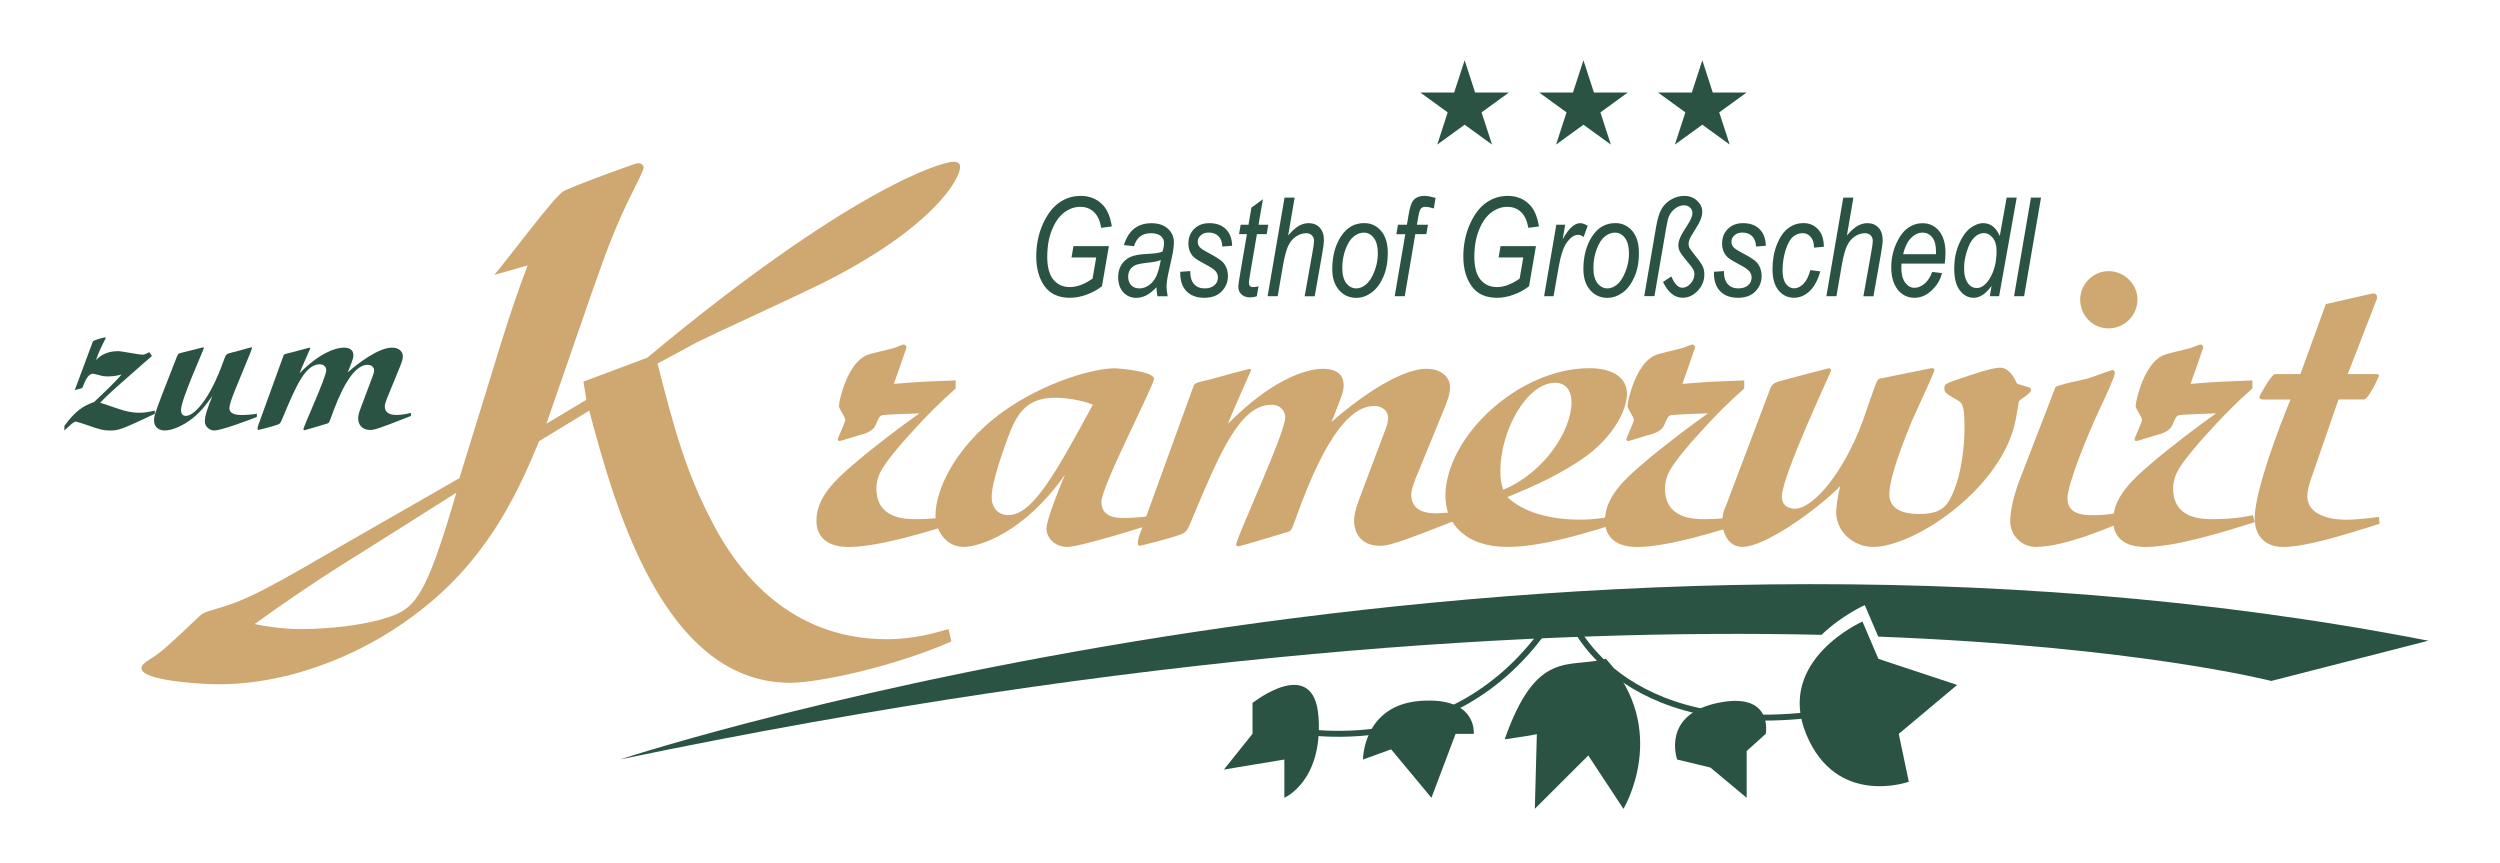 <?xml version="1.0" encoding="utf-8"?>
<!-- Generator: Adobe Illustrator 26.0.1, SVG Export Plug-In . SVG Version: 6.00 Build 0)  -->
<svg version="1.1" id="Ebene_1" xmlns="http://www.w3.org/2000/svg" xmlns:xlink="http://www.w3.org/1999/xlink" x="0px" y="0px"
	 viewBox="0 0 420 145" style="enable-background:new 0 0 420 145;" xml:space="preserve">
<style type="text/css">
	.st0{fill:#CEA771;}
	.st1{fill:#2A5343;}
	.st2{fill:none;stroke:#2A5343;stroke-miterlimit:10;}
</style>
<g>
	<g>
		<path class="st0" d="M159.83,107.76c-9.39,4.15-22.19,6.95-27.07,6.95c-21.46,0-29.63-30.24-33.77-45.72l-8.41,5.12
			c-3.17,7.56-7.93,18.78-19.14,27.8c-9.39,7.68-22.31,13.05-34.75,13.05c-2.92,0-12.92-0.61-12.92-2.68c0-0.37,0.12-0.73,1.71-1.71
			c1.71-1.1,3.05-2.32,7.8-6.83c0.73-0.73,0.98-0.85,3.05-1.46c5.36-1.46,9.51-3.9,22.56-11.46l18.29-10.49l5.61-18.17
			c1.22-4.02,3.29-10.85,5.85-17.56l-5.61,1.58C84.97,44,92.89,33.27,94.6,32.17c1.46-0.85,12.19-4.76,12.56-4.76
			c0.61,0,0.97,0.37,0.97,0.73c0,0.49-1.22,2.8-1.58,3.54c-3.29,6.58-4.51,10.12-7.07,17.31l-7.68,22.19l6.71-4.02l-0.49-3.05
			l10.73-4.02C142.39,32.05,158,27.17,160.2,27.17c0.37,0,1.1,0.12,1.1,0.85c0,2.2-4.88,10.49-23.53,19.75
			c-3.17,1.58-17.8,8.29-20.73,9.75c-2.19,1.22-5.61,3.05-6.58,3.54c2.8,10.97,4.75,18.17,9.15,26.58
			c5.49,10.73,14.87,19.75,29.38,19.75c4.63,0,8.29-1.1,10.36-1.71L159.83,107.76z M76.68,82.77l-15.85,10
			c-6.95,4.27-13.53,8.78-18.05,12.07c1.59,0.37,5,0.85,7.68,0.85c0.73,0,8.66,0,14.63-1.95c4.27-1.34,6.1-3.17,10.12-16.09
			L76.68,82.77z"/>
	</g>
</g>
<g>
	<path class="st1" d="M10.85,71.51c1.81-2.49,3.17-3.35,4.97-3.98c1.58-1.49,3.62-3.44,4.61-4.61c-0.36,0.09-1.22,0.32-2.26,0.32
		c-0.5,0-0.99-0.04-1.54-0.23c-0.09,0-0.95-0.23-0.99-0.23c-0.81,0-1.31,1.08-1.81,2.4l-1.27,0.36l3.03-8.14
		c0.14-0.32,1.99-0.72,2.04-0.72c0.04,0,0.13,0.04,0.13,0.13l-0.59,1.18c-0.54,1.09-0.86,1.94-1.04,2.49
		c0.45-0.45,1.54-1.49,3.66-1.49c0.68,0,3.53,0.59,4.12,0.59c0.36,0,0.45-0.05,1.17-0.41l0.45,0.63c-0.81,0.72-4.52,3.93-5.25,4.61
		c-2.35,2.08-2.8,2.58-3.44,3.25c0.63,0.18,3.3,1.13,3.84,1.27c1.27,0.36,2.17,0.41,2.71,0.41c1.04,0,1.81-0.18,2.62-0.36v0.54
		c-5.79,2.71-6.01,2.8-7.6,2.8c-1.13,0-1.85-0.23-3.89-0.95c-0.27-0.09-1.67-0.54-1.76-0.54c-0.27,0-0.59,0.27-0.81,0.45l-1.13,1.04
		V71.51z"/>
	<path class="st1" d="M43.13,70.06c-1.49,0.59-5.97,2.26-7.14,2.26c-0.72,0-1.58-0.59-1.58-1.54c0-1.04,0.59-2.53,1.27-4.25
		c-1.04,1.4-2.12,2.98-4.02,4.25c-1.13,0.77-2.71,1.54-4.02,1.54c-0.95,0-1.76-0.59-1.76-1.63c0-0.81,0.14-1.18,1.31-4.29l2.49-6.38
		c0.23-0.59,0.27-0.63,0.86-0.77c0.5-0.09,3.53-0.9,3.57-0.9c0.09,0,0.14,0.04,0.14,0.13c0,0.23-3.84,8.64-3.84,10.4
		c0,0.54,0.23,0.99,0.81,0.99c1.27,0,3.93-2.4,6.42-9.45c0.32-0.95,0.45-0.99,1.4-1.22c0.54-0.09,3.07-0.86,3.21-0.86
		c0.09,0,0.09,0.09,0.09,0.13c0,0.05-0.14,0.45-0.23,0.68l-2.71,6.6c-0.5,1.27-0.86,2.31-0.86,2.8c0,1.13,1.4,1.17,2.17,1.17
		c0.9,0,2.08-0.13,2.44-0.23V70.06z"/>
	<path class="st1" d="M69.04,69.88c-5.92,2.35-6.24,2.35-6.92,2.35c-0.81,0-1.94-0.45-1.94-1.99c0-0.27,0.04-0.72,0.41-1.67
		l1.99-5.29c0.18-0.45,0.27-0.77,0.27-1.09c0-0.41-0.36-0.9-1.08-0.9c-2.71,0-4.84,5.2-6.15,8.82c-0.32,0.86-0.32,0.95-0.63,1.04
		c-0.59,0.18-3.75,1.13-3.84,1.13c-0.09,0-0.18-0.09-0.18-0.14c0-0.5,3.84-8.73,3.84-9.95c0-0.45-0.32-0.99-1.09-0.99
		c-2.44,0-4.02,3.75-6.06,8.59c-0.5,1.22-0.54,1.36-0.99,1.54c-1.13,0.41-3.21,0.9-3.26,0.9c-0.04,0-0.14-0.09-0.14-0.18
		c0-0.05,0-0.23,0.09-0.54l4.25-11.71c0.09-0.32,0.23-0.32,1.36-0.59c0.45-0.13,2.98-0.81,3.03-0.81c0.09,0,0.14,0.05,0.14,0.09
		c0,0.05-1.58,3.53-1.81,4.21c3.21-3.26,5.92-4.3,7.41-4.3c0.32,0,1.63,0,1.63,1.27c0,0.5-0.09,0.72-0.95,2.89
		c1.76-1.58,5.24-4.16,7.41-4.16c1.36,0,1.85,0.81,1.85,1.4c0,0.59-0.18,1.04-0.45,1.72l-2.26,5.52c-0.27,0.72-0.32,0.99-0.32,1.22
		c0,1.4,1.45,1.45,1.9,1.45c0.05,0,1.36,0,2.49-0.36V69.88z"/>
</g>
<g>
	<g>
		<path class="st0" d="M160.96,87.71c-5.15,1.65-13.4,4.18-18.36,4.18c-1.17,0-5.44-0.1-5.44-4.47c0-3.89,3.3-6.9,6.12-9.32
			c3.59-3.11,8.55-6.8,11.17-8.65c-0.97,0-5.54,0.19-6.22,0.29c-0.49,0.19-0.58,0.39-1.07,1.55c-0.19,0.49-0.58,1.07-1.85,1.55
			c-0.49,0.1-4.08,1.26-4.27,1.26c-0.1,0-0.29-0.1-0.29-0.29c0-0.29,1.26-2.82,1.26-3.3c0-0.39-1.07-1.94-1.07-2.23
			c0-1.07,1.46-7.19,4.56-8.55c0.68-0.39,4.27-1.07,4.95-1.36c0.29-0.1,1.17-0.49,1.36-0.49c0.29,0,0.49,0.29,0.49,0.49
			c0,0.1-1.94,5.54-2.14,6.12c4.66-0.39,5.54-0.39,10.39-0.58v1.36c-2.43,2.14-4.57,4.18-8.65,8.74c-3.4,3.98-4.66,5.63-4.66,8.06
			c0,5.15,4.95,5.15,6.7,5.15c2.23,0,4.56-0.19,6.7-0.68L160.96,87.71z"/>
		<path class="st0" d="M194.95,87.61c-2.62,0.87-13.5,4.27-15.64,4.27c-1.94,0-3.5-1.36-3.5-3.11c0-1.46,2.23-6.99,3.11-9.03
			c-6.8,9.71-14.38,12.14-17,12.14c-2.92,0-4.76-2.62-4.76-5.34c0-3.79,2.82-11.07,11.07-17.19c7.58-5.44,15.83-7.48,19.04-7.48
			c0.49,0,6.6,0.49,6.6,1.75c0,1.17-8.84,18.07-8.84,20.69c0,2.72,2.82,2.72,3.89,2.72c0.19,0,2.43,0,6.02-0.58V87.61z
			 M177.28,66.82c-4.57,0-6.22,2.33-7.67,5.93c-1.07,2.91-3.01,8.16-3.01,10.78c0,1.75,1.07,3.01,2.82,3.01
			c4.08,0,8.06-7.28,14.18-18.55C181.74,67.21,179.02,66.82,177.28,66.82z"/>
		<path class="st0" d="M246.53,86.64c-12.72,5.05-13.41,5.05-14.86,5.05c-1.75,0-4.18-0.97-4.18-4.27c0-0.58,0.1-1.55,0.87-3.59
			l4.27-11.36c0.39-0.97,0.58-1.65,0.58-2.33c0-0.87-0.78-1.94-2.33-1.94c-5.83,0-10.39,11.17-13.21,18.94
			c-0.68,1.84-0.68,2.04-1.36,2.23c-1.26,0.39-8.06,2.43-8.26,2.43s-0.39-0.19-0.39-0.29c0-1.07,8.26-18.75,8.26-21.37
			c0-0.97-0.68-2.14-2.33-2.14c-5.24,0-8.64,8.06-13.02,18.46c-1.07,2.62-1.17,2.91-2.14,3.3c-2.43,0.87-6.9,1.94-6.99,1.94
			c-0.1,0-0.29-0.19-0.29-0.39c0-0.1,0-0.49,0.19-1.17l9.13-25.16c0.19-0.68,0.49-0.68,2.92-1.26c0.97-0.29,6.41-1.75,6.51-1.75
			c0.19,0,0.29,0.1,0.29,0.19s-3.4,7.58-3.89,9.03c6.9-6.99,12.72-9.23,15.93-9.23c0.68,0,3.5,0,3.5,2.72
			c0,1.07-0.19,1.55-2.04,6.22c3.79-3.4,11.27-8.94,15.93-8.94c2.91,0,3.98,1.75,3.98,3.01c0,1.26-0.39,2.23-0.97,3.69l-4.86,11.85
			c-0.58,1.55-0.68,2.14-0.68,2.62c0,3.01,3.11,3.11,4.08,3.11c0.1,0,2.91,0,5.34-0.78V86.64z"/>
		<path class="st0" d="M272.75,87.61c-6.31,1.94-13.6,4.27-19.53,4.27c-7.09,0-10.39-3.98-10.39-8.55
			c0-9.81,12.14-21.47,24.19-21.47c4.27,0,6.31,1.84,6.31,4.27c0,2.91-2.43,7.19-6.7,10.39c-4.27,3.11-9.13,5.25-13.41,6.99
			c3.98,3.79,10.88,3.79,12.14,3.79c0.97,0,3.5,0,7.38-0.97V87.61z M264.01,67.6c0-2.23-1.17-3.3-2.72-3.3
			c-4.76,0-9.23,7.97-9.23,14.86c0,1.46,0.19,2.23,0.49,3.11C259.54,79.35,264.01,72.26,264.01,67.6z"/>
		<path class="st0" d="M293.44,87.71c-5.15,1.65-13.4,4.18-18.36,4.18c-1.17,0-5.44-0.1-5.44-4.47c0-3.89,3.3-6.9,6.12-9.32
			c3.59-3.11,8.55-6.8,11.17-8.65c-0.97,0-5.54,0.19-6.22,0.29c-0.49,0.19-0.58,0.39-1.07,1.55c-0.19,0.49-0.58,1.07-1.85,1.55
			c-0.49,0.1-4.08,1.26-4.27,1.26c-0.1,0-0.29-0.1-0.29-0.29c0-0.29,1.26-2.82,1.26-3.3c0-0.39-1.07-1.94-1.07-2.23
			c0-1.07,1.46-7.19,4.56-8.55c0.68-0.39,4.27-1.07,4.95-1.36c0.29-0.1,1.17-0.49,1.36-0.49c0.29,0,0.49,0.29,0.49,0.49
			c0,0.1-1.94,5.54-2.14,6.12c4.66-0.39,5.54-0.39,10.39-0.58v1.36c-2.43,2.14-4.57,4.18-8.65,8.74c-3.4,3.98-4.66,5.63-4.66,8.06
			c0,5.15,4.95,5.15,6.7,5.15c2.23,0,4.56-0.19,6.7-0.68L293.44,87.71z"/>
		<path class="st0" d="M297.41,65.27c0.19-0.58,0.68-0.97,1.36-1.17s8.35-2.23,8.45-2.23c0.19,0,0.39,0.1,0.39,0.39
			c0,0.29-8.26,17.68-8.26,21.17c0,2.04,2.04,2.04,2.14,2.04c3.2,0,8.26-6.12,11.46-14.76c0.39-1.07,2.04-6.02,2.33-6.51
			c0.19-0.49,0.49-0.68,0.97-0.68c2.72-0.58,7.77-1.55,8.16-1.65h0.29c0.1,0,0.29,0.1,0.29,0.29c0,0.39-3.2,7.19-3.79,8.55
			c-1.36,3.3-3.79,9.42-3.79,12.34c0,2.62,2.53,3.3,4.95,3.3c2.52,0,4.18-0.49,5.25-2.52c2.14-3.89,2.43-10.01,2.43-11.66
			c0-4.27-0.29-4.47-1.55-5.15c-1.36-0.78-1.84-1.07-1.84-1.75c0-0.78,0.29-0.87,2.91-1.75c1.75-0.58,5.05-1.75,6.41-1.75
			c1.65,0,2.43,1.75,2.92,2.72c0.78,0.19,2.14,0.68,2.23,0.68c0,0.1,0.1,0.29,0.1,0.39c0,0.49-1.84,1.55-2.04,1.84
			c0,0.1-0.58,3.5-0.78,4.18c-2.92,11.07-17,20.3-23.7,20.3c-3.3,0-6.22-2.53-6.22-5.83c0-0.87,0.29-3.01,0.68-4.37
			c-4.18,4.18-12.72,10.2-16.42,10.2c-2.62,0-3.4-2.82-3.4-4.18c0-1.26,0.39-2.33,0.58-2.62L297.41,65.27z"/>
		<path class="st0" d="M358.31,86.93c-3.4,1.46-11.27,4.95-16.32,4.95c-2.33,0-4.27-1.94-4.27-4.27c0-2.04,0.68-4.47,1.36-6.41
			l6.22-16.12c0.1-0.39,4.57-1.26,5.34-1.46c0.68-0.19,4.08-1.46,4.27-1.46c0.19,0,0.39,0.19,0.39,0.49c0,0.58-1.55,3.98-2.53,6.02
			c-2.14,4.56-5.44,12.72-5.44,15.06c0,2.82,3.01,2.82,4.18,2.82c2.33,0,4.57-0.29,6.8-0.97V86.93z M354.23,45.55
			c2.72,0,4.86,2.23,4.86,4.76c0,2.72-2.23,4.86-4.86,4.86c-2.62,0-4.76-2.14-4.76-4.86C349.47,47.79,351.61,45.55,354.23,45.55z"/>
		<path class="st0" d="M378.81,87.71c-5.15,1.65-13.4,4.18-18.36,4.18c-1.17,0-5.44-0.1-5.44-4.47c0-3.89,3.3-6.9,6.12-9.32
			c3.59-3.11,8.55-6.8,11.17-8.65c-0.97,0-5.54,0.19-6.22,0.29c-0.49,0.19-0.58,0.39-1.07,1.55c-0.19,0.49-0.58,1.07-1.85,1.55
			c-0.49,0.1-4.08,1.26-4.27,1.26c-0.1,0-0.29-0.1-0.29-0.29c0-0.29,1.26-2.82,1.26-3.3c0-0.39-1.07-1.94-1.07-2.23
			c0-1.07,1.46-7.19,4.56-8.55c0.68-0.39,4.27-1.07,4.95-1.36c0.29-0.1,1.17-0.49,1.36-0.49c0.29,0,0.49,0.29,0.49,0.49
			c0,0.1-1.94,5.54-2.14,6.12c4.66-0.39,5.54-0.39,10.39-0.58v1.36c-2.43,2.14-4.57,4.18-8.65,8.74c-3.4,3.98-4.66,5.63-4.66,8.06
			c0,5.15,4.95,5.15,6.7,5.15c2.23,0,4.56-0.19,6.7-0.68L378.81,87.71z"/>
		<path class="st0" d="M380.16,67.12c-0.58,0-0.58-0.39-0.58-0.49s2.04-3.79,2.62-3.79h4.27l4.27-11.75l7.67-1.75
			c0.87-0.19,1.07,0.39,0.87,0.97l-4.86,12.53h4.86c0.19,0,0.39,0.1,0.39,0.29c0,0.1-1.75,3.98-2.53,3.98h-4.27l-4.27,12.34
			c-0.39,1.07-0.97,2.72-0.97,3.89c0,3.98,5.83,3.98,6.7,3.98c0.87,0,3.4-0.19,5.34-0.49l0.1,1.17c-5.93,1.85-12.34,3.89-16.22,3.89
			c-2.72,0-4.76-1.55-4.76-4.86c0-4.47,4.08-15.25,6.02-19.91H380.16z"/>
	</g>
</g>
<g>
	<path class="st1" d="M180.02,43.23l0.32-1.88h5.95l-1.16,6.74c-0.78,0.6-1.65,1.08-2.61,1.42c-0.96,0.35-1.88,0.52-2.77,0.52
		c-1.92,0-3.34-0.65-4.27-1.96c-0.93-1.31-1.39-2.96-1.39-4.95c0-2.01,0.37-3.83,1.1-5.46c0.73-1.63,1.64-2.83,2.73-3.6
		c1.09-0.77,2.3-1.15,3.63-1.15c1.57,0,2.85,0.55,3.83,1.64c0.69,0.78,1.16,1.94,1.41,3.49l-1.78,0.24c-0.2-1.18-0.6-2.06-1.22-2.65
		c-0.61-0.59-1.38-0.88-2.31-0.88c-0.95,0-1.84,0.31-2.68,0.94c-0.84,0.63-1.53,1.59-2.06,2.9c-0.54,1.3-0.8,2.83-0.8,4.58
		c0,1.72,0.35,2.99,1.04,3.82c0.69,0.83,1.61,1.24,2.77,1.24c1.17,0,2.44-0.47,3.8-1.42l0.61-3.56H180.02z"/>
	<path class="st1" d="M194.28,48.27c-0.62,0.65-1.2,1.1-1.74,1.37c-0.54,0.26-1.09,0.4-1.65,0.4c-0.87,0-1.6-0.31-2.18-0.94
		c-0.57-0.62-0.86-1.48-0.86-2.55c0-0.77,0.17-1.44,0.51-2.01c0.34-0.57,0.81-1.01,1.43-1.32c0.61-0.3,1.49-0.48,2.63-0.54
		c0.96-0.05,1.62-0.11,1.98-0.17c0.36-0.06,0.66-0.15,0.92-0.27c0.16-0.57,0.24-1.04,0.24-1.4c0-0.5-0.19-0.9-0.57-1.21
		c-0.38-0.3-0.93-0.45-1.65-0.45c-1.45,0-2.39,0.72-2.82,2.17l-1.7-0.17c0.73-2.45,2.27-3.68,4.62-3.68c1.16,0,2.07,0.3,2.75,0.91
		c0.68,0.61,1.02,1.37,1.02,2.29c0,0.63-0.09,1.37-0.27,2.22l-0.65,2.97c-0.21,0.94-0.31,1.71-0.31,2.29c0,0.4,0.06,0.93,0.19,1.59
		h-1.72C194.37,49.38,194.31,48.88,194.28,48.27z M195.01,43.68c-0.42,0.2-1.13,0.35-2.14,0.45c-1.03,0.11-1.73,0.24-2.12,0.41
		c-0.38,0.17-0.68,0.42-0.9,0.76c-0.21,0.34-0.32,0.73-0.32,1.17c0,0.61,0.17,1.09,0.51,1.45c0.34,0.35,0.8,0.53,1.37,0.53
		c0.54,0,1.06-0.17,1.56-0.5c0.5-0.33,0.91-0.81,1.23-1.44C194.52,45.89,194.79,44.94,195.01,43.68z"/>
	<path class="st1" d="M198.29,45.66l1.67-0.12c-0.01,0.98,0.21,1.71,0.64,2.19c0.44,0.48,1.03,0.72,1.78,0.72
		c0.69,0,1.23-0.17,1.63-0.51c0.4-0.34,0.6-0.78,0.6-1.32c0-0.38-0.12-0.73-0.37-1.04c-0.26-0.31-0.81-0.69-1.66-1.13
		c-0.98-0.51-1.63-0.91-1.94-1.18s-0.56-0.61-0.73-1.01c-0.17-0.4-0.26-0.84-0.26-1.33c0-1,0.32-1.83,0.97-2.47
		c0.65-0.65,1.5-0.97,2.55-0.97c1.17,0,2.09,0.33,2.77,1c0.68,0.67,1.03,1.6,1.06,2.8l-1.65,0.13c-0.02-0.75-0.24-1.33-0.65-1.74
		c-0.41-0.41-0.96-0.61-1.65-0.61c-0.54,0-0.98,0.15-1.32,0.46c-0.34,0.31-0.51,0.66-0.51,1.06c0,0.35,0.1,0.64,0.3,0.89
		c0.2,0.26,0.72,0.6,1.55,1.03c1.27,0.67,2.08,1.2,2.43,1.6c0.53,0.63,0.79,1.39,0.79,2.28c0,1-0.35,1.85-1.05,2.57
		c-0.7,0.72-1.68,1.07-2.93,1.07c-1.26,0-2.24-0.36-2.96-1.08c-0.71-0.72-1.07-1.74-1.07-3.06V45.66z"/>
	<path class="st1" d="M211.43,48.1l-0.29,1.67c-0.39,0.13-0.77,0.19-1.13,0.19c-0.61,0-1.09-0.17-1.44-0.5
		c-0.36-0.33-0.53-0.77-0.53-1.33c0-0.26,0.08-0.87,0.25-1.83l1.19-6.96h-1.32l0.27-1.58h1.32l0.49-2.88l1.93-1.41l-0.74,4.29h1.64
		l-0.27,1.58h-1.64l-1.13,6.62c-0.14,0.86-0.21,1.36-0.21,1.51c0,0.27,0.06,0.46,0.17,0.58c0.12,0.12,0.29,0.18,0.52,0.18
		C210.85,48.23,211.16,48.19,211.43,48.1z"/>
	<path class="st1" d="M212.96,49.76l2.84-16.56h1.7l-1.09,6.36c0.66-0.78,1.26-1.31,1.8-1.62c0.54-0.3,1.09-0.45,1.63-0.45
		c0.78,0,1.41,0.25,1.88,0.76s0.7,1.2,0.7,2.09c0,0.44-0.1,1.22-0.3,2.35l-1.25,7.08h-1.69l1.3-7.27c0.19-1.05,0.28-1.71,0.28-1.99
		c0-0.41-0.12-0.73-0.36-0.97c-0.24-0.24-0.56-0.36-0.95-0.36c-0.59,0-1.15,0.18-1.69,0.53c-0.54,0.35-0.98,0.87-1.31,1.54
		s-0.64,1.79-0.91,3.36l-0.89,5.15H212.96z"/>
	<path class="st1" d="M223.82,45.2c0-2.16,0.49-3.99,1.46-5.48c0.97-1.49,2.27-2.24,3.91-2.24c1.14,0,2.09,0.44,2.84,1.32
		c0.75,0.88,1.12,2.13,1.12,3.75c0,1.48-0.25,2.81-0.76,3.98c-0.51,1.17-1.17,2.04-1.98,2.63c-0.81,0.58-1.66,0.88-2.55,0.88
		c-1.17,0-2.13-0.43-2.89-1.29C224.2,47.87,223.82,46.7,223.82,45.2z M225.5,45c0,1.14,0.23,2,0.68,2.58
		c0.45,0.58,1.02,0.87,1.7,0.87c0.53,0,1.07-0.22,1.6-0.65c0.53-0.43,1-1.15,1.4-2.15c0.4-1,0.6-2.03,0.6-3.08
		c0-1.14-0.23-2.01-0.68-2.6c-0.45-0.59-1.01-0.89-1.67-0.89c-0.58,0-1.14,0.21-1.69,0.64c-0.55,0.43-1.01,1.14-1.38,2.13
		C225.69,42.83,225.5,43.89,225.5,45z"/>
	<path class="st1" d="M234.31,49.76l1.78-10.42h-1.5l0.27-1.58h1.5l0.29-1.71c0.2-1.18,0.45-1.96,0.75-2.34
		c0.42-0.54,1.07-0.8,1.94-0.8c0.41,0,1.03,0.11,1.84,0.33l-0.3,1.78c-0.57-0.18-1.04-0.27-1.42-0.27c-0.33,0-0.58,0.1-0.75,0.3
		c-0.17,0.2-0.32,0.67-0.45,1.41l-0.22,1.29h1.86l-0.27,1.58h-1.86L236,49.76H234.31z"/>
	<path class="st1" d="M251.77,43.23l0.32-1.88h5.95l-1.16,6.74c-0.78,0.6-1.65,1.08-2.61,1.42c-0.96,0.35-1.88,0.52-2.77,0.52
		c-1.92,0-3.34-0.65-4.27-1.96c-0.93-1.31-1.39-2.96-1.39-4.95c0-2.01,0.37-3.83,1.1-5.46c0.73-1.63,1.64-2.83,2.73-3.6
		c1.09-0.77,2.3-1.15,3.63-1.15c1.57,0,2.85,0.55,3.83,1.64c0.69,0.78,1.16,1.94,1.41,3.49l-1.78,0.24c-0.2-1.18-0.6-2.06-1.22-2.65
		c-0.61-0.59-1.38-0.88-2.31-0.88c-0.95,0-1.84,0.31-2.68,0.94c-0.84,0.63-1.53,1.59-2.06,2.9c-0.54,1.3-0.8,2.83-0.8,4.58
		c0,1.72,0.35,2.99,1.04,3.82c0.69,0.83,1.61,1.24,2.77,1.24c1.17,0,2.44-0.47,3.8-1.42l0.61-3.56H251.77z"/>
	<path class="st1" d="M259.41,49.76l2.05-12h1.49l-0.42,2.45c0.98-1.81,1.97-2.72,2.96-2.72c0.34,0,0.75,0.15,1.24,0.44l-0.69,1.9
		c-0.29-0.26-0.6-0.38-0.92-0.38c-0.62,0-1.23,0.4-1.84,1.21c-0.61,0.81-1.09,2.24-1.44,4.29L261,49.76H259.41z"/>
	<path class="st1" d="M266.01,45.2c0-2.16,0.49-3.99,1.46-5.48c0.97-1.49,2.27-2.24,3.91-2.24c1.14,0,2.09,0.44,2.84,1.32
		c0.75,0.88,1.12,2.13,1.12,3.75c0,1.48-0.25,2.81-0.76,3.98c-0.51,1.17-1.17,2.04-1.98,2.63c-0.81,0.58-1.66,0.88-2.55,0.88
		c-1.17,0-2.13-0.43-2.89-1.29C266.39,47.87,266.01,46.7,266.01,45.2z M267.69,45c0,1.14,0.23,2,0.68,2.58
		c0.45,0.58,1.02,0.87,1.7,0.87c0.53,0,1.07-0.22,1.6-0.65c0.53-0.43,1-1.15,1.4-2.15c0.4-1,0.6-2.03,0.6-3.08
		c0-1.14-0.23-2.01-0.68-2.6c-0.45-0.59-1.01-0.89-1.67-0.89c-0.58,0-1.14,0.21-1.69,0.64c-0.55,0.43-1.01,1.14-1.38,2.13
		C267.88,42.83,267.69,43.89,267.69,45z"/>
	<path class="st1" d="M276.23,49.76l2-11.67c0.23-1.36,0.55-2.37,0.93-3.02c0.39-0.65,0.93-1.17,1.62-1.57
		c0.69-0.39,1.41-0.59,2.18-0.59c0.85,0,1.57,0.27,2.15,0.81c0.58,0.54,0.87,1.15,0.87,1.85c0,0.38-0.08,0.79-0.25,1.24
		c-0.17,0.45-0.5,1.07-1,1.85c-0.47,0.73-0.76,1.24-0.88,1.52c-0.12,0.29-0.17,0.55-0.17,0.79c0,0.23,0.05,0.45,0.14,0.64
		c0.09,0.2,0.39,0.6,0.89,1.22c0.72,0.89,1.17,1.53,1.35,1.93c0.18,0.4,0.27,0.84,0.27,1.33c0,1.06-0.37,1.98-1.11,2.76
		c-0.74,0.78-1.6,1.17-2.56,1.17c-1.31,0-2.41-0.88-3.28-2.65l1.4-0.93c0.32,0.73,0.64,1.23,0.94,1.5c0.3,0.27,0.61,0.4,0.93,0.4
		c0.49,0,0.94-0.24,1.37-0.71c0.43-0.47,0.64-1.01,0.64-1.6c0-0.27-0.06-0.52-0.18-0.75c-0.12-0.23-0.46-0.68-1.03-1.35
		c-0.68-0.8-1.09-1.37-1.25-1.71c-0.16-0.33-0.24-0.68-0.24-1.03c0-0.35,0.1-0.76,0.29-1.23s0.6-1.19,1.22-2.12
		c0.57-0.87,0.86-1.55,0.86-2.04c0-0.37-0.13-0.68-0.4-0.93c-0.27-0.25-0.61-0.38-1.03-0.38c-0.48,0-0.96,0.17-1.44,0.51
		c-0.48,0.34-0.84,0.8-1.08,1.36c-0.14,0.34-0.3,0.99-0.46,1.94l-1.97,11.45H276.23z"/>
	<path class="st1" d="M287.95,45.66l1.67-0.12c-0.01,0.98,0.21,1.71,0.64,2.19c0.44,0.48,1.03,0.72,1.78,0.72
		c0.69,0,1.23-0.17,1.63-0.51c0.4-0.34,0.6-0.78,0.6-1.32c0-0.38-0.12-0.73-0.37-1.04c-0.26-0.31-0.81-0.69-1.66-1.13
		c-0.98-0.51-1.63-0.91-1.94-1.18c-0.31-0.27-0.56-0.61-0.73-1.01c-0.17-0.4-0.26-0.84-0.26-1.33c0-1,0.32-1.83,0.97-2.47
		c0.65-0.65,1.5-0.97,2.55-0.97c1.17,0,2.09,0.33,2.77,1c0.68,0.67,1.03,1.6,1.06,2.8l-1.65,0.13c-0.02-0.75-0.24-1.33-0.65-1.74
		c-0.41-0.41-0.96-0.61-1.65-0.61c-0.54,0-0.98,0.15-1.32,0.46c-0.34,0.31-0.51,0.66-0.51,1.06c0,0.35,0.1,0.64,0.3,0.89
		c0.2,0.26,0.72,0.6,1.55,1.03c1.27,0.67,2.08,1.2,2.43,1.6c0.53,0.63,0.79,1.39,0.79,2.28c0,1-0.35,1.85-1.05,2.57
		c-0.7,0.72-1.68,1.07-2.93,1.07c-1.26,0-2.24-0.36-2.96-1.08s-1.07-1.74-1.07-3.06V45.66z"/>
	<path class="st1" d="M304.14,45.38l1.67,0.21c-0.42,1.5-1.03,2.61-1.81,3.34c-0.78,0.73-1.66,1.09-2.62,1.09
		c-1.04,0-1.9-0.41-2.58-1.23c-0.68-0.82-1.02-2.01-1.02-3.57c0-1.53,0.25-2.92,0.75-4.17c0.5-1.25,1.13-2.16,1.9-2.72
		c0.77-0.57,1.61-0.85,2.55-0.85c1.01,0,1.84,0.35,2.47,1.06c0.64,0.71,0.96,1.68,0.95,2.92l-1.65,0.14c0-0.78-0.18-1.38-0.55-1.8
		c-0.37-0.42-0.82-0.63-1.35-0.63c-0.6,0-1.13,0.2-1.61,0.59c-0.48,0.4-0.89,1.13-1.24,2.19c-0.35,1.07-0.53,2.25-0.53,3.54
		c0,0.96,0.19,1.7,0.57,2.2c0.38,0.5,0.84,0.75,1.37,0.75c0.54,0,1.07-0.25,1.57-0.76C303.47,47.18,303.86,46.42,304.14,45.38z"/>
	<path class="st1" d="M306.83,49.76l2.84-16.56h1.7l-1.09,6.36c0.66-0.78,1.26-1.31,1.8-1.62c0.54-0.3,1.09-0.45,1.63-0.45
		c0.78,0,1.41,0.25,1.88,0.76s0.7,1.2,0.7,2.09c0,0.44-0.1,1.22-0.3,2.35l-1.25,7.08h-1.69l1.3-7.27c0.19-1.05,0.28-1.71,0.28-1.99
		c0-0.41-0.12-0.73-0.36-0.97c-0.24-0.24-0.56-0.36-0.95-0.36c-0.59,0-1.15,0.18-1.69,0.53c-0.54,0.35-0.98,0.87-1.31,1.54
		c-0.33,0.67-0.64,1.79-0.91,3.36l-0.89,5.15H306.83z"/>
	<path class="st1" d="M324.61,45.68l1.64,0.2c-0.27,1.17-0.9,2.18-1.89,3.05c-0.82,0.73-1.74,1.1-2.75,1.1
		c-0.72,0-1.37-0.19-1.96-0.58c-0.59-0.39-1.06-0.97-1.4-1.74c-0.35-0.77-0.52-1.69-0.52-2.76c0-1.41,0.27-2.72,0.8-3.94
		c0.53-1.22,1.18-2.11,1.95-2.67c0.77-0.56,1.6-0.84,2.5-0.84c1.14,0,2.07,0.43,2.78,1.3c0.72,0.87,1.08,2.09,1.08,3.67
		c0,0.59-0.04,1.19-0.12,1.81h-7.27c-0.02,0.24-0.03,0.45-0.03,0.64c0,1.13,0.22,1.98,0.65,2.56c0.43,0.58,0.95,0.87,1.56,0.87
		c0.57,0,1.14-0.23,1.7-0.69C323.87,47.2,324.3,46.54,324.61,45.68z M319.72,42.71h5.53v-0.42c0-1.07-0.21-1.88-0.63-2.41
		c-0.42-0.54-0.96-0.8-1.62-0.8c-0.71,0-1.36,0.3-1.95,0.91C320.46,40.58,320.02,41.49,319.72,42.71z"/>
	<path class="st1" d="M334.58,48.02c-0.95,1.34-1.96,2.01-3.01,2.01c-0.9,0-1.68-0.41-2.31-1.23c-0.64-0.82-0.95-2.05-0.95-3.69
		c0-1.47,0.25-2.81,0.77-4.04c0.51-1.22,1.14-2.13,1.88-2.71c0.75-0.58,1.49-0.87,2.23-0.87c1.22,0,2.15,0.72,2.77,2.16l1.16-6.45
		h1.69l-2.96,16.56h-1.56L334.58,48.02z M329.98,44.73l-0.01,0.49c0,0.99,0.23,1.81,0.7,2.44c0.36,0.49,0.83,0.73,1.42,0.73
		c0.76,0,1.45-0.48,2.09-1.45c0.83-1.29,1.24-2.87,1.24-4.75c0-0.96-0.21-1.71-0.64-2.24c-0.43-0.53-0.93-0.79-1.52-0.79
		c-0.57,0-1.11,0.25-1.61,0.76c-0.5,0.5-0.9,1.26-1.21,2.27C330.13,43.21,329.98,44.05,329.98,44.73z"/>
	<path class="st1" d="M338.36,49.76l2.84-16.56h1.69l-2.84,16.56H338.36z"/>
</g>
<polygon class="st1" points="246.06,10.13 247.82,15.54 253.5,15.54 248.9,18.88 250.66,24.29 246.06,20.95 241.46,24.29 
	243.21,18.88 238.61,15.54 244.3,15.54 "/>
<polygon class="st1" points="266.02,10.13 267.78,15.54 273.47,15.54 268.87,18.88 270.62,24.29 266.02,20.95 261.42,24.29 
	263.18,18.88 258.58,15.54 264.26,15.54 "/>
<polygon class="st1" points="285.99,10.13 287.74,15.54 293.43,15.54 288.83,18.88 290.59,24.29 285.99,20.95 281.38,24.29 
	283.14,18.88 278.54,15.54 284.23,15.54 "/>
<path class="st1" d="M407.97,107.64c-26.4,6.76-26.4,6.76-26.4,6.76s-22.36-5.77-66.02-7.45l-2.27-5.29c0,0-3.82,1.69-7.26,4.99
	c-46.54-1.03-114.19,2.66-201.85,20.93C107.76,126.41,257.19,78.22,407.97,107.64z"/>
<path class="st2" d="M215.77,122.35c0,0,27.92,7.11,44.66-17.93"/>
<path class="st2" d="M264.16,104.42c0,0,8.8,21.82,46.36,14.72"/>
<path class="st1" d="M266.83,126.92l5.91,8.97c0,0,7.97-13.2-2.95-25.21c-6.18,1.69-11.6-1.86-17.01,13.53
	c6.43-0.93,5.41-0.93,5.41-0.93l-0.34,12.6L266.83,126.92z"/>
<path class="st1" d="M281.76,127.6c0,0-2.71-7.49,6.77-9.5c9.47-2.01,8.12,5.18,8.12,5.18l-3.21,2.89v7.86l-6.09-5.08L281.76,127.6z
	"/>
<path class="st1" d="M233.71,125.89l6.77,8.14l4.06-10.74h3.05c0,0,0.68-6.25-8.97-5.54s-9.64,9.85-9.64,9.85L233.71,125.89z"/>
<path class="st1" d="M215.77,127.6v6.43c0,0,6.44-2.75,5.75-13.47c-0.69-10.72-11.1-2.46-11.1-2.46v5.18l-4.81,6.01L215.77,127.6z"
	/>
<path class="st1" d="M312.89,104.42c0,0-14.55,6.43-9.47,18.87c5.08,12.43,17.26,8.04,17.26,8.04l-1.69-8.04l9.81-8.22l-13.23-4.38
	L312.89,104.42z"/>
</svg>
